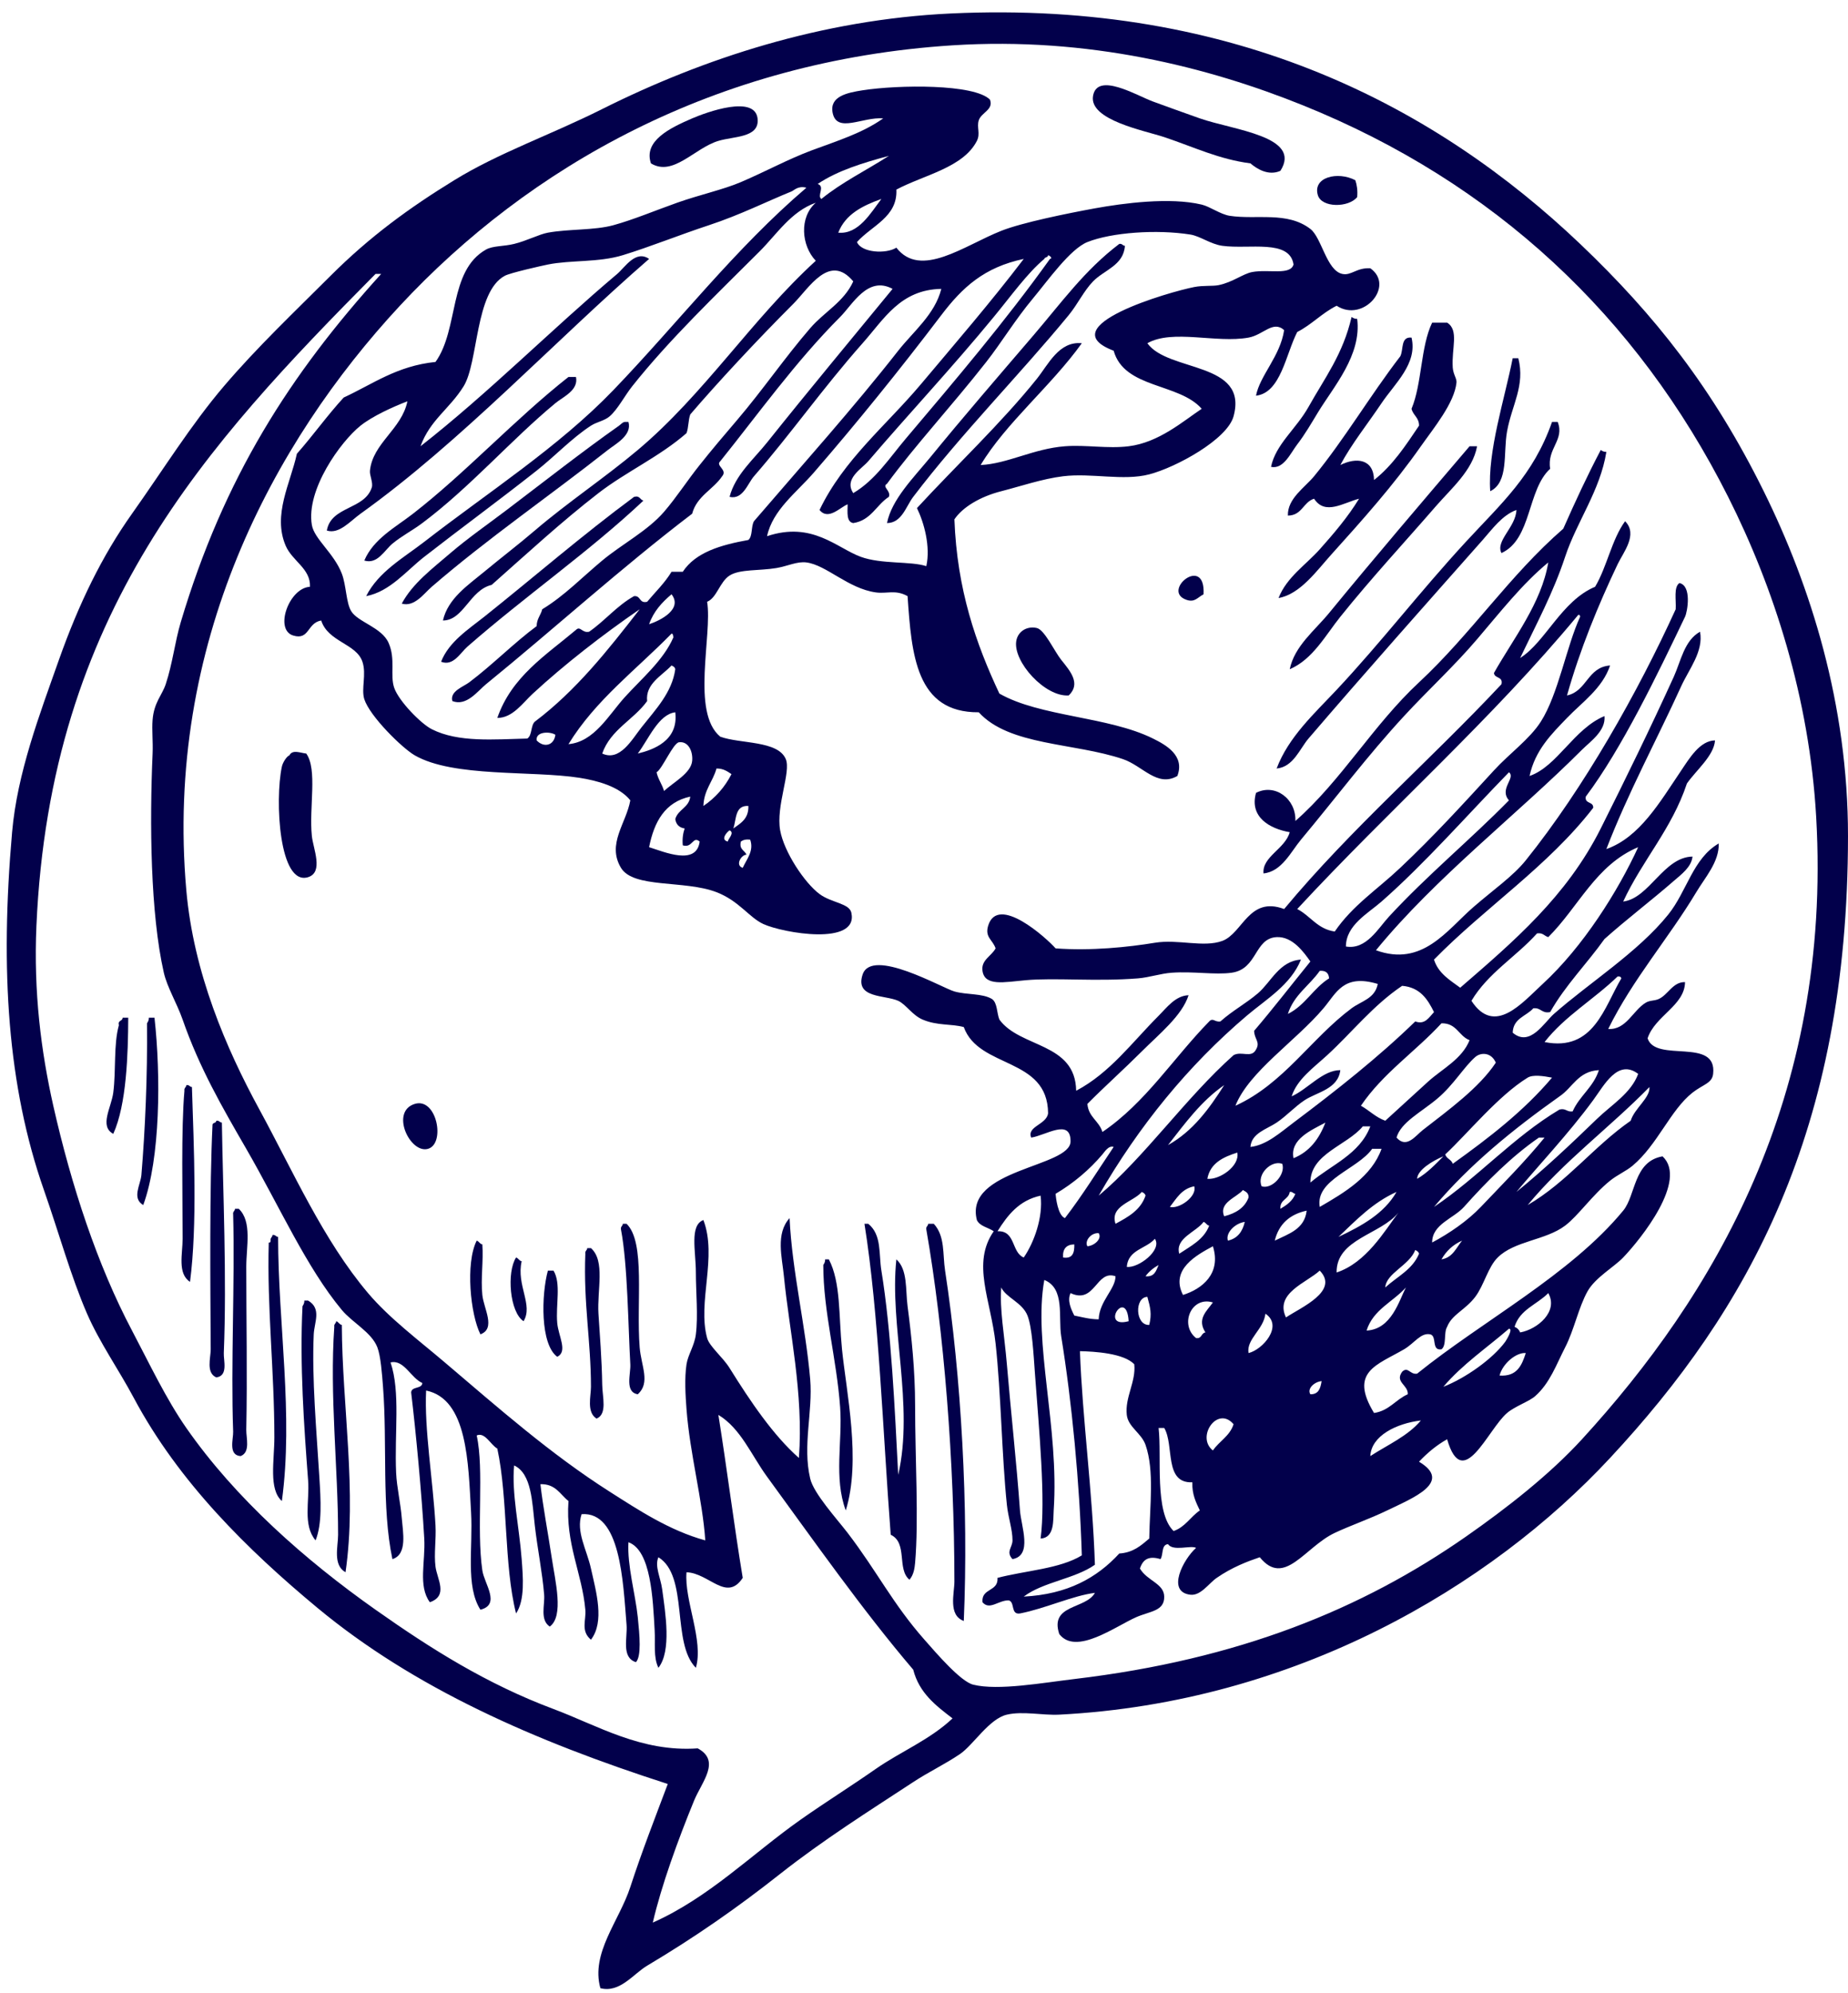 <?xml version="1.0" encoding="UTF-8" standalone="no"?><svg xmlns="http://www.w3.org/2000/svg" xmlns:xlink="http://www.w3.org/1999/xlink" fill="#000000" height="1978.4" preserveAspectRatio="xMidYMid meet" version="1" viewBox="305.7 233.0 1834.4 1978.4" width="1834.4" zoomAndPan="magnify"><g fill="#02004b" fill-rule="evenodd" id="change1_1"><path d="M 685.898 1609.492 C 684.93 1596.902 683.641 1579.141 680.316 1570.422 C 674.578 1555.41 655.555 1545.91 645.016 1533.262 C 609.938 1491.121 583.402 1430.941 550.16 1373.32 C 526.336 1332.109 503.668 1293 486.969 1244.992 C 481.199 1228.582 471.656 1213.012 468.332 1198.512 C 454.949 1139.691 454.145 1049.977 457.176 980.953 C 457.695 968.766 456.34 957.668 457.176 947.457 C 458.562 930.164 466.559 923.07 470.203 912.137 C 477.039 891.508 479.266 870.293 485.066 850.781 C 527.883 706.906 593.75 604.551 684.059 504.891 C 682.219 504.891 680.316 504.891 678.48 504.891 C 510.055 674.977 355.52 840.867 341.852 1152.02 C 338.98 1218.07 346.461 1276.621 358.586 1330.531 C 376.512 1409.812 402.176 1488.301 436.738 1553.699 C 453.922 1586.25 470.395 1621.312 490.645 1650.371 C 539.586 1720.609 608.645 1781.531 678.48 1830.789 C 733.613 1869.68 788.84 1904.512 855.125 1929.34 C 898.848 1945.691 942.309 1972.379 998.312 1968.398 C 1021.531 1980.973 1002.367 2001.512 994.602 2020.43 C 978.742 2059.141 962.168 2104.648 953.691 2141.34 C 1009.66 2116.422 1052.188 2073.152 1100.578 2039.051 C 1125.047 2021.852 1150.391 2005.988 1174.988 1988.82 C 1199.82 1971.531 1228.48 1960.051 1251.238 1938.641 C 1234.699 1926.02 1218.129 1913.461 1212.199 1890.289 C 1161.641 1831 1112.77 1761.242 1067.109 1698.73 C 1051.48 1677.312 1041 1650.84 1018.789 1637.402 C 1027.328 1690.789 1034.16 1745.98 1042.969 1799.172 C 1026.879 1823.508 1009.758 1794.461 987.156 1793.59 C 984.738 1821.391 1004.438 1861.34 996.441 1888.422 C 972.004 1863.902 989.574 1797.391 959.266 1778.691 C 955.332 1787.512 961.395 1798.789 962.973 1810.32 C 966.234 1834.242 972.453 1871.719 959.266 1888.422 C 954.109 1877.961 956.301 1864.18 955.527 1851.223 C 953.785 1820.219 951.98 1771.781 929.512 1763.809 C 928.219 1787.121 936.41 1815.172 938.793 1838.23 C 940.668 1856.57 942.5 1876.922 936.957 1882.852 C 922.16 1878.16 928.703 1858.68 927.637 1845.66 C 924.125 1802.23 921.578 1733.09 883.02 1735.941 C 877.215 1753.379 888.176 1771.129 892.301 1789.891 C 897.43 1812.949 906.102 1842.609 892.301 1860.551 C 881.855 1851.859 887.695 1841.043 886.727 1830.789 C 883.5 1794.391 866.863 1765.441 869.992 1722.902 C 861.641 1716.422 857.387 1705.781 842.137 1706.18 C 844.52 1727.441 849.551 1753.832 853.293 1778.691 C 856.871 1802.633 865.676 1837.102 851.422 1847.512 C 841.426 1840.879 846.648 1826.051 845.844 1815.902 C 844.133 1794.383 839.141 1769.781 836.559 1747.078 C 833.945 1724.852 833.625 1695.641 816.051 1687.582 C 813.441 1714.789 821.145 1748.883 823.531 1780.551 C 824.824 1798.148 826.98 1821.141 817.957 1834.5 C 805.734 1785.961 810.121 1720.852 799.352 1670.832 C 792.648 1667.09 787.035 1654.109 778.879 1657.82 C 786.488 1691.75 778.461 1750.582 784.488 1791.73 C 786.426 1805.18 802.992 1825.59 782.586 1830.789 C 767.625 1807.391 775.301 1769.07 773.301 1734.07 C 770.496 1684.762 769.852 1621.691 728.68 1613.23 C 726.773 1651.473 735.449 1701.672 737.996 1747.078 C 738.77 1761.121 736.352 1775.289 737.996 1787.992 C 739.574 1800.449 750.961 1816.871 732.391 1823.352 C 720.523 1807.191 728.133 1783.352 726.844 1760.141 C 724.23 1715.109 718.621 1655.102 713.82 1615.07 C 714.363 1608.781 724.391 1611.969 724.941 1605.77 C 713.527 1600.82 706.723 1582.152 693.375 1585.332 C 703.34 1614.68 697.148 1655.422 698.922 1695.031 C 699.566 1709.289 703.434 1725.641 704.5 1739.68 C 705.594 1753.66 710.367 1775.98 695.215 1780.551 C 684.383 1729.449 690.25 1665.961 685.898 1609.492 Z M 1109.93 1602.031 C 1112.668 1634.352 1102.16 1667.609 1109.93 1700.602 C 1113.309 1715.262 1136.297 1740.461 1147.098 1754.531 C 1176.348 1792.762 1191.758 1824.75 1223.359 1860.551 C 1235.699 1874.562 1259.27 1902.051 1271.719 1905.168 C 1296.48 1911.359 1341.098 1903.242 1372.105 1899.582 C 1535.586 1880.219 1657.957 1829.988 1760.777 1758.27 C 1801.816 1729.602 1843.961 1696.59 1876.039 1661.582 C 2005.59 1520.102 2124.395 1322.922 2108.531 1044.137 C 2101.762 925.141 2066.223 815.73 2021.125 726.176 C 1930.875 546.965 1789.152 414.219 1598.996 337.516 C 1505.109 299.633 1386.074 269.363 1251.238 277.984 C 1014.918 293.125 830.176 399.281 702.629 536.496 C 576.504 672.266 469.172 872.363 490.645 1116.691 C 497.836 1198.43 530.074 1273.512 563.188 1334.281 C 596.812 1396.012 626.668 1464.07 671.035 1516.512 C 691.957 1541.301 721.781 1563.633 747.25 1585.332 C 800.867 1630.883 852.164 1676.211 910.906 1713.629 C 939.277 1731.672 969.941 1752.09 1005.789 1761.973 C 1003.117 1721.91 990.539 1676.391 987.156 1631.801 C 986.125 1618.152 985.062 1601.012 987.156 1587.16 C 988.605 1577.691 995.086 1568.633 996.441 1557.441 C 998.762 1539.09 996.441 1515.152 996.441 1496.051 C 996.441 1474.832 989.992 1449.223 1003.918 1444 C 1017.918 1480.672 997.828 1525.5 1007.629 1561.152 C 1009.918 1569.5 1023.199 1580.07 1029.91 1590.91 C 1050.961 1624.691 1073.371 1657.762 1098.738 1680.152 C 1103.477 1615.68 1089.168 1554.391 1083.848 1499.793 C 1082.039 1480.961 1075.398 1457.672 1089.457 1442.09 C 1092 1495.23 1105.25 1548.02 1109.93 1602.031 Z M 901.652 2206.43 C 891.949 2171.469 920.418 2139.691 931.379 2106 C 942.824 2070.832 956.207 2036.621 968.555 2003.75 C 836.008 1961.062 716.75 1908.531 620.801 1828.941 C 551.578 1771.441 483.164 1704.23 438.574 1620.66 C 423.484 1592.312 404.594 1565.66 392.117 1536.973 C 376.059 1500 364.098 1456.402 349.297 1414.219 C 313.191 1311.039 305.711 1196.293 317.703 1059.02 C 322.832 1000.316 344.914 942.5 364.195 887.938 C 384.055 831.867 407.176 784.52 436.738 742.895 C 467.785 699.117 495.32 654.66 527.852 616.453 C 560.801 577.766 598.266 542.309 633.828 506.742 C 672.934 467.676 712.238 439.121 756.566 411.891 C 801.188 384.465 851.129 367.445 903.492 341.234 C 1003.918 290.961 1121.57 252.426 1249.367 246.379 C 1533.324 232.996 1733.203 340.934 1874.203 475.109 C 1948.496 545.809 2006.23 618.996 2056.434 720.578 C 2103.109 815.023 2140.121 932.059 2140.094 1062.762 C 2140.066 1356.141 2040.434 1533.449 1903.926 1680.152 C 1784.824 1808.223 1591.086 1922.91 1357.188 1934.93 C 1340.449 1935.77 1321.137 1931.211 1305.18 1934.93 C 1287.609 1938.98 1271.809 1965.051 1258.688 1973.992 C 1243.828 1984.102 1227.508 1991.77 1212.199 2001.859 C 1168.348 2030.621 1122.891 2059.242 1080.109 2092.992 C 1038.027 2126.219 996.312 2155.402 948.082 2184.109 C 934.312 2192.309 921.027 2211.422 901.652 2206.43"/><path d="M 1576.688 402.57 C 1564.957 407.801 1553.504 400.805 1546.926 395.16 C 1515.488 391.035 1491.711 379.277 1461.367 369.102 C 1442.309 362.711 1386.566 352.297 1390.691 328.215 C 1394.883 304.031 1434.27 327.98 1450.23 333.793 C 1462.82 338.324 1479.098 344.363 1496.707 350.504 C 1530.199 362.211 1598.488 368.301 1576.688 402.57"/><path d="M 951.852 395.164 C 944.305 372.98 970.23 360.234 992.766 350.512 C 1005.949 344.824 1057.219 325.645 1057.828 352.406 C 1058.25 369.746 1034.199 368.219 1018.789 372.852 C 995.184 379.898 973.965 408.617 951.852 395.164"/><path d="M 1651.059 411.887 C 1652.605 416.527 1653.477 421.871 1652.895 428.652 C 1644.168 439.316 1617.625 439.316 1613.863 426.766 C 1608.441 408.77 1633.695 402.758 1651.059 411.887"/><path d="M 1422.348 476.996 C 1420.988 496.52 1401.812 500.852 1390.688 512.32 C 1381.453 521.895 1375.555 534.793 1366.562 545.785 C 1318.207 604.637 1259.66 663.758 1212.199 726.176 C 1205.07 735.48 1200.918 752.105 1186.18 752.191 C 1190.758 728.785 1212.68 706.98 1228.973 687.125 C 1261.723 647 1296.477 606.797 1331.203 566.242 C 1359.441 533.285 1382.266 501.238 1416.738 475.102 C 1419.773 474.594 1419.957 476.887 1422.348 476.996"/><path d="M 1647.324 547.633 C 1648.844 548.613 1650.363 549.598 1652.898 549.504 C 1657.422 585.543 1629.621 616.547 1613.855 642.504 C 1607.273 653.348 1601.035 664.18 1593.391 674.102 C 1586.777 682.727 1579.777 699.098 1567.367 696.387 C 1571.984 673.973 1592.352 658.723 1604.562 636.93 C 1620.633 608.18 1638.746 584.773 1647.324 547.633"/><path d="M 1742.18 553.242 C 1754.207 560.777 1746.469 578.699 1747.75 597.844 C 1748.238 604.648 1751.887 608.762 1751.469 612.723 C 1749.43 633.055 1728.734 658.027 1716.125 675.945 C 1688.758 715.027 1657.645 749.621 1626.887 783.797 C 1612.926 799.281 1596.195 822.922 1574.824 826.594 C 1582.969 805.863 1601.938 793.676 1615.734 778.227 C 1629.75 762.484 1643.465 746.477 1654.77 728.02 C 1639.363 731.969 1621.023 744.902 1610.117 728.02 C 1599.223 731.375 1598.223 744.68 1584.098 744.773 C 1583.621 727.809 1600.832 716.996 1610.117 705.719 C 1639.785 669.645 1666.094 625.133 1695.656 586.691 C 1699.102 580.215 1695.723 566.918 1706.84 568.109 C 1713.004 593.93 1690.086 613.785 1677.082 633.184 C 1663.355 653.656 1647.23 673.746 1636.172 694.566 C 1652.066 686.668 1669.18 688.414 1669.637 709.434 C 1688.117 694.973 1701.074 675.141 1714.297 655.508 C 1714.355 647.387 1708.367 645.301 1706.84 638.754 C 1717.293 613.887 1715.777 577.047 1727.312 553.242 C 1732.254 553.242 1737.184 553.242 1742.18 553.242"/><path d="M 1807.266 588.562 C 1809.105 588.562 1810.98 588.562 1812.844 588.562 C 1819.754 615.871 1806.531 634.555 1801.684 661.086 C 1797.727 682.684 1803.504 711.641 1784.953 720.57 C 1782.223 680.902 1799.113 629.684 1807.266 588.562"/><path d="M 877.441 607.145 C 880.148 620.457 864.742 626.766 857.004 633.184 C 813.121 669.48 772.594 716.473 724.941 752.18 C 715.434 759.359 704.406 764.996 695.215 772.637 C 687.352 779.18 680.387 793.422 667.328 789.383 C 676.484 767.758 698.375 756.348 715.656 742.898 C 768.629 701.711 816.668 649.18 869.996 607.145 C 872.477 607.145 874.957 607.145 877.441 607.145"/><path d="M 929.512 651.789 C 933.348 665.07 916.676 673.664 909.066 679.664 C 852.746 724.148 789.488 767.676 734.258 815.422 C 726.262 822.348 717.203 835.707 704.5 832.16 C 715.203 812.074 734.871 797.414 752.828 781.961 C 769.98 767.246 790.164 753.215 808.668 739.176 C 846.23 710.66 884.176 680.898 920.191 655.512 C 921.965 654.285 923.352 652.289 925.77 651.789 C 927.027 651.789 928.254 651.789 929.512 651.789"/><path d="M 1851.918 651.789 C 1859.047 669.777 1841.129 677.988 1844.449 698.277 C 1821.492 719.332 1826.293 768.133 1796.113 781.957 C 1789.852 769.938 1810.336 756.32 1810.977 739.176 C 1796.855 744.273 1786.852 758.383 1777.477 768.957 C 1721.16 832.586 1661.215 899.969 1604.562 966.07 C 1595.953 976.074 1589.543 994.332 1572.938 995.816 C 1584.582 964.727 1610.438 941.176 1632.484 917.715 C 1677.043 870.152 1715 820.438 1760.781 770.805 C 1796.023 732.598 1827.613 705.008 1846.32 651.789 C 1848.156 651.789 1849.992 651.789 1851.918 651.789"/><path d="M 1771.91 675.945 C 1767.582 699.836 1746.277 717.875 1731.027 735.445 C 1699.531 771.781 1667.18 806.539 1636.172 845.199 C 1621.535 863.398 1608.84 887.477 1585.949 897.254 C 1590.68 874.277 1610.703 858.91 1625.012 841.461 C 1669.73 786.922 1717.742 730.738 1764.465 675.945 C 1766.973 675.945 1769.457 675.945 1771.91 675.945"/><path d="M 944.402 729.891 C 890.496 780.668 826.82 824.812 769.594 874.941 C 762.793 880.855 755.602 894.672 743.547 889.824 C 751.184 870.148 770.656 857.629 786.328 845.207 C 834.816 806.555 883.793 764.109 935.086 726.172 C 941.02 724.57 940.859 729.117 944.402 729.891"/><path d="M 1500.395 822.883 C 1494.391 826.035 1491.727 831.117 1483.664 828.445 C 1457.539 819.797 1502.555 782.629 1500.395 822.883"/><path d="M 1366.57 923.289 C 1342.91 924.969 1311.238 889.73 1314.469 869.371 C 1316.02 859.559 1325.27 854.148 1334.91 856.359 C 1342.578 858.102 1352.449 879.629 1359.09 887.941 C 1367.859 898.898 1378.98 911.441 1366.57 923.289"/><path d="M 609.68 980.949 C 621.027 996.59 612.355 1034.441 615.258 1062.762 C 616.516 1075.309 627.152 1098.738 611.547 1103.66 C 582.758 1112.66 578.371 1027.441 585.496 993.941 C 586.367 989.762 590.434 983.559 592.914 982.809 C 596.105 976.711 603.422 980.281 609.68 980.949"/><path d="M 432.996 1243.121 C 432.836 1279.051 431.355 1329.441 418.137 1358.449 C 404.047 1350.871 416.168 1332.449 418.137 1317.531 C 420.973 1295.738 418.328 1269.641 423.715 1250.57 C 422.355 1245.469 427.391 1246.84 427.422 1243.121 C 429.258 1243.121 431.16 1243.121 432.996 1243.121"/><path d="M 453.469 1243.121 C 455.309 1243.121 457.18 1243.121 459.051 1243.121 C 465.434 1300.488 464.883 1382.738 447.895 1429.121 C 436.32 1422.352 445.152 1409.16 446.055 1399.359 C 449.762 1354.898 452.184 1300.461 451.602 1248.711 C 452.602 1247.211 453.535 1245.719 453.469 1243.121"/><path d="M 490.645 1310.078 C 493.676 1309.551 493.836 1311.84 496.223 1311.969 C 498.125 1371.57 501.703 1448.789 494.32 1505.352 C 481.648 1497.102 486.973 1477.59 486.973 1462.59 C 486.973 1419.941 485.422 1353.512 488.777 1315.66 C 488.289 1312.648 490.578 1312.449 490.645 1310.078"/><path d="M 717.492 1328.691 C 739.285 1322.109 748.152 1368.328 730.52 1373.32 C 712.656 1378.371 692.699 1336.199 717.492 1328.691"/><path d="M 520.406 1600.191 C 509.988 1595.629 514.859 1580.859 514.859 1572.289 C 514.473 1505.48 513.602 1412.559 516.664 1349.16 C 517.145 1347.102 520.406 1347.891 520.406 1345.422 C 523.367 1344.91 523.594 1347.18 525.949 1347.281 C 527.016 1416.078 530.879 1500.762 527.852 1576.012 C 527.527 1583.461 532.43 1598.691 520.406 1600.191"/><path d="M 542.711 1432.828 C 556.129 1445.539 550.16 1470.43 550.16 1490.461 C 550.16 1542.371 551.258 1598.129 550.16 1652.281 C 550 1659.98 554.516 1674.539 544.551 1678.289 C 531.98 1677.469 537.395 1661.16 537.137 1654.109 C 534.719 1587.199 538.941 1506.641 537.137 1438.398 C 536.621 1435.41 538.91 1435.199 538.977 1432.828 C 540.234 1432.828 541.488 1432.828 542.711 1432.828"/><path d="M 923.965 1447.711 C 925.156 1447.711 926.414 1447.711 927.641 1447.711 C 946.598 1465.922 937.117 1526.051 940.668 1570.422 C 942.184 1588.988 951.594 1605.441 938.793 1616.922 C 925.609 1614.84 931.93 1596.641 931.379 1587.16 C 929.254 1550.129 928.801 1488.34 922.098 1453.281 C 921.578 1450.281 923.805 1450.09 923.965 1447.711"/><path d="M 1163.801 1447.711 C 1165.059 1447.711 1166.32 1447.711 1167.539 1447.711 C 1181.18 1458.648 1177.891 1477.84 1180.602 1494.18 C 1190.5 1554.988 1193.852 1630.871 1197.301 1696.879 C 1213.199 1628.16 1188.441 1547.941 1195.469 1483.031 C 1206.852 1493.25 1204.461 1513.16 1206.59 1529.52 C 1210.488 1559.23 1214.07 1593.109 1214.07 1628.059 C 1214.07 1681.238 1217.781 1741.469 1214.07 1784.289 C 1213.551 1789.93 1212.648 1796.121 1208.461 1801.031 C 1195.719 1790.398 1206.98 1764.441 1189.859 1756.371 C 1181.988 1653.898 1178.148 1537.512 1163.801 1447.711"/><path d="M 1227.059 1447.711 C 1228.969 1447.711 1230.77 1447.711 1232.609 1447.711 C 1244.02 1460.09 1241.309 1477.98 1243.828 1494.18 C 1259.852 1598.641 1267.238 1729.859 1262.398 1841.93 C 1246.602 1836.289 1253.078 1814.461 1253.078 1802.871 C 1253.078 1685.051 1242.73 1553.629 1225.191 1453.281 C 1224.68 1450.281 1226.961 1450.09 1227.059 1447.711"/><path d="M 576.18 1458.828 C 579.18 1458.34 579.438 1460.621 581.758 1460.73 C 581.758 1546.879 597.137 1637.48 585.496 1722.898 C 572.215 1711.191 578.051 1682.852 578.051 1659.672 C 578.051 1593.691 570.664 1531.34 572.473 1466.281 C 574.02 1466.629 574.246 1465.57 574.344 1464.441 C 573.824 1461.422 576.117 1461.23 576.18 1458.828"/><path d="M 778.883 1464.441 C 781.297 1465.07 781.812 1467.711 784.488 1468.18 C 785.715 1484.77 782.781 1501.789 784.488 1518.34 C 785.875 1532.031 798.223 1551.621 782.59 1557.441 C 772.691 1537.969 767.531 1486.859 778.883 1464.441"/><path d="M 892.305 1471.871 C 906.715 1484.59 898.301 1513.398 899.75 1536.969 C 900.977 1556.41 903.105 1582.121 903.492 1607.621 C 903.652 1619.68 908.777 1636.57 897.883 1641.09 C 887.758 1634.852 892.305 1618.809 892.305 1609.488 C 892.305 1564.078 884.793 1527.262 886.727 1477.449 C 886.242 1474.449 888.5 1474.219 888.629 1471.871 C 889.855 1471.871 891.109 1471.871 892.305 1471.871"/><path d="M 817.957 1481.172 C 820.375 1481.828 820.859 1484.449 823.531 1484.891 C 818.086 1508.75 835.238 1528.34 825.402 1544.41 C 811.641 1535.48 808.508 1495.922 817.957 1481.172"/><path d="M 1128.469 1483.031 C 1140.398 1506 1138.141 1538.461 1141.5 1572.289 C 1145.75 1614.629 1160.711 1682.762 1145.23 1732.23 C 1133.211 1699.699 1142.07 1664.172 1139.66 1629.93 C 1136.238 1581.809 1122.891 1534.789 1122.93 1488.602 C 1123.891 1487.102 1124.859 1485.602 1124.762 1483.031 C 1126.02 1483.031 1127.281 1483.031 1128.469 1483.031"/><path d="M 855.129 1494.18 C 862.867 1506.93 857.227 1528.02 858.836 1546.25 C 860.031 1559.391 869.543 1574.512 858.836 1579.73 C 841.812 1567.211 843.07 1518.039 849.555 1494.18 C 851.422 1494.18 853.293 1494.18 855.129 1494.18"/><path d="M 611.547 1523.941 C 625.188 1531.949 617.645 1545.57 617.129 1557.441 C 615.16 1601.512 619.93 1653.898 622.672 1698.73 C 624.152 1722.219 625.574 1745.34 618.965 1761.969 C 606.102 1746.801 613.098 1723.281 611.547 1702.461 C 607.488 1648.891 603.102 1587.328 605.973 1529.52 C 606.941 1528.02 607.875 1526.52 607.809 1523.941 C 609.031 1523.941 610.289 1523.941 611.547 1523.941"/><path d="M 639.438 1544.41 C 641.855 1545.07 642.371 1547.691 645.016 1548.102 C 645.336 1628.371 660.199 1713.891 648.691 1793.59 C 635.855 1786.48 641.309 1767.922 641.309 1756.371 C 641.309 1689.98 632.797 1617.5 637.535 1549.988 C 637.02 1546.961 639.309 1546.781 639.438 1544.41"/><path d="M 1470.672 1752.672 C 1482.188 1748.723 1487.496 1738.504 1496.695 1732.23 C 1492.918 1724.242 1488.879 1716.473 1489.25 1704.312 C 1460.906 1705.441 1471.535 1667.492 1461.352 1650.371 C 1459.512 1650.371 1457.648 1650.371 1455.77 1650.371 C 1459.043 1678.863 1451.398 1734.074 1470.672 1752.672 Z M 1665.926 1678.293 C 1683.207 1667.07 1703.121 1658.453 1716.121 1642.941 C 1691.715 1645.863 1666.887 1658.164 1665.926 1678.293 Z M 1509.684 1672.703 C 1515.965 1663.461 1526.445 1658.453 1530.188 1646.684 C 1514.262 1627.773 1492.598 1659.371 1509.684 1672.703 Z M 1606.434 1616.922 C 1614.691 1617.125 1616.469 1610.863 1617.594 1603.883 C 1610.434 1604.461 1602.828 1611.512 1606.434 1616.922 Z M 1794.203 1598.344 C 1811.586 1599.562 1816.328 1588.191 1820.254 1576.012 C 1810.711 1575.223 1797.277 1586.461 1794.203 1598.344 Z M 1377.688 1574.152 C 1380.043 1639.992 1390.23 1714.113 1392.551 1786.141 C 1372.562 1800.23 1341.316 1803.109 1321.91 1817.75 C 1365.539 1815.512 1394.773 1798.91 1416.734 1774.992 C 1430.723 1774.082 1438.426 1766.941 1446.488 1760.141 C 1447.031 1727.434 1451.746 1692.82 1442.781 1667.113 C 1438.66 1655.422 1425.535 1649.441 1424.191 1637.402 C 1422.215 1619.973 1433.461 1604.434 1431.621 1587.164 C 1421.312 1576.234 1392.449 1574.461 1377.688 1574.152 Z M 1738.441 1609.492 C 1760.391 1600.922 1787.145 1582.004 1799.809 1564.895 C 1800.785 1563.504 1808.082 1551.863 1803.551 1551.863 C 1781.602 1570.852 1757.191 1587.344 1738.441 1609.492 Z M 1545.051 1576.012 C 1559 1572.781 1579.902 1549.102 1561.816 1536.973 C 1559.977 1552.711 1542.73 1562.242 1545.051 1576.012 Z M 1426.043 1544.414 C 1423.98 1509.934 1396.746 1552.293 1426.043 1544.414 Z M 1492.98 1561.152 C 1498.816 1562.023 1497.879 1556.133 1502.262 1555.551 C 1493.621 1542.164 1503.496 1534.391 1509.684 1525.793 C 1488.09 1519.152 1476.312 1548.102 1492.98 1561.152 Z M 1446.488 1548.102 C 1449.164 1537.164 1447.559 1530.793 1444.609 1520.234 C 1431.66 1520.641 1432.598 1548.832 1446.488 1548.102 Z M 1809.105 1549.992 C 1811.785 1551.043 1813.648 1552.883 1814.684 1555.551 C 1831.832 1552.473 1852.918 1534.793 1842.574 1516.512 C 1831.547 1527.812 1814.266 1532.773 1809.105 1549.992 Z M 1662.219 1553.703 C 1687.012 1552.441 1694.453 1523.953 1701.258 1510.914 C 1688.395 1525.324 1668.691 1532.883 1662.219 1553.703 Z M 1368.367 1516.512 C 1364.824 1523.953 1368.984 1532.664 1372.105 1538.805 C 1379.883 1540.332 1387.031 1542.453 1396.289 1542.543 C 1396.934 1524.395 1413.055 1512.461 1412.992 1499.793 C 1393.648 1492.992 1392.773 1527.992 1368.367 1516.512 Z M 1615.727 1494.184 C 1602.891 1506.164 1570.68 1516.523 1582.223 1540.664 C 1596.742 1530.844 1635.52 1514.602 1615.727 1494.184 Z M 1442.781 1499.793 C 1451.746 1500.703 1453.352 1494.242 1455.77 1488.605 C 1450.609 1491.523 1446.164 1495.125 1442.781 1499.793 Z M 1680.789 1510.914 C 1692.391 1500.234 1707.773 1493.254 1714.281 1477.453 C 1713.836 1475.375 1712.184 1474.555 1710.539 1473.734 C 1704.75 1488.992 1681.566 1496.785 1680.789 1510.914 Z M 1479.992 1518.344 C 1498.941 1512.402 1518.164 1497.254 1509.684 1470.023 C 1493.781 1478.613 1466.969 1492.914 1479.992 1518.344 Z M 1360.957 1481.172 C 1370.5 1482.672 1372.305 1476.422 1372.105 1468.184 C 1364.242 1468.293 1360.379 1472.562 1360.957 1481.172 Z M 1736.562 1483.035 C 1747.785 1481.254 1751.133 1471.562 1757.031 1464.441 C 1747.973 1468.402 1741.305 1474.742 1736.562 1483.035 Z M 1424.191 1490.461 C 1435.523 1492.055 1459.672 1473.773 1452.066 1462.594 C 1443.5 1472.602 1425.535 1473.223 1424.191 1490.461 Z M 1385.105 1470.023 C 1392.23 1469.453 1399.871 1462.395 1396.289 1456.992 C 1388.129 1456.523 1382.129 1465.234 1385.105 1470.023 Z M 1524.57 1464.441 C 1534.188 1462.262 1539.113 1455.414 1541.312 1445.852 C 1531.633 1447.113 1521.965 1456.844 1524.57 1464.441 Z M 1476.25 1477.453 C 1487.719 1469.734 1500.684 1463.492 1506.004 1449.543 C 1503.324 1449.145 1502.844 1446.492 1500.398 1445.852 C 1492.98 1455.992 1472.027 1461.812 1476.25 1477.453 Z M 1632.48 1496.055 C 1661.801 1486.332 1679.789 1455.383 1693.848 1436.574 C 1676.492 1458.441 1632 1462.621 1632.48 1496.055 Z M 1571.074 1464.441 C 1584.805 1457.684 1600.691 1453.125 1602.742 1434.672 C 1585.891 1438.344 1575.102 1448.004 1571.074 1464.441 Z M 1295.863 1455.125 C 1314.047 1454.273 1309.527 1476.191 1321.91 1481.172 C 1332.094 1466.441 1341.293 1441.191 1338.648 1419.793 C 1317.23 1424.441 1305.887 1439.164 1295.863 1455.125 Z M 1634.32 1460.734 C 1657.441 1449.754 1679.492 1437.734 1691.949 1416.094 C 1668.406 1426.645 1651.801 1444.145 1634.32 1460.734 Z M 1576.68 1432.832 C 1582.902 1429.141 1588.805 1425.102 1591.543 1417.934 C 1589.16 1417.824 1588.965 1415.562 1585.938 1416.094 C 1584.891 1423.691 1576 1423.512 1576.68 1432.832 Z M 1412.992 1447.711 C 1425.512 1440.984 1437.918 1434.152 1442.781 1419.793 C 1442.363 1417.742 1440.723 1416.922 1439.078 1416.094 C 1430.785 1425.965 1407.129 1429.762 1412.992 1447.711 Z M 1520.879 1440.273 C 1532.211 1437.324 1541.148 1432.074 1545.051 1421.672 C 1545.348 1417.004 1542.148 1415.852 1539.473 1414.223 C 1533.051 1421.785 1515.199 1426.703 1520.879 1440.273 Z M 1466.969 1430.973 C 1476.215 1433.395 1494.238 1420.461 1491.141 1410.504 C 1478.633 1412.922 1473.512 1422.621 1466.969 1430.973 Z M 1558.051 1410.504 C 1568.211 1413.895 1582.16 1398.781 1578.52 1388.172 C 1567.617 1384.191 1552.914 1398.625 1558.051 1410.504 Z M 1712.418 1403.074 C 1722.602 1397.152 1730.402 1388.824 1738.441 1380.766 C 1727.859 1385.062 1712.516 1394.445 1712.418 1403.074 Z M 1504.141 1403.074 C 1516.09 1404.324 1536.57 1390.504 1533.891 1377.031 C 1519.805 1381.531 1507.078 1387.414 1504.141 1403.074 Z M 1667.75 1373.324 C 1653.367 1393.594 1611.109 1403.922 1615.727 1430.973 C 1640.543 1416.613 1667.309 1400.684 1677.07 1373.324 C 1674.012 1373.324 1670.887 1373.324 1667.75 1373.324 Z M 1399.992 1378.875 C 1387.191 1393.992 1371.203 1407.555 1353.539 1417.934 C 1353.762 1421.461 1355.66 1439.293 1362.797 1442.094 C 1380.043 1419.695 1395.191 1395.172 1411.152 1371.441 C 1406.156 1369.672 1402.129 1376.395 1399.992 1378.875 Z M 1833.289 1362.152 C 1805.883 1381.082 1781.242 1405.941 1758.91 1430.973 C 1748.43 1442.633 1727.281 1448.043 1727.305 1466.285 C 1744.441 1457.203 1762.539 1444.711 1775.637 1430.973 C 1797.203 1408.273 1819.031 1386.504 1838.895 1362.152 C 1837.031 1362.152 1835.152 1362.152 1833.289 1362.152 Z M 1658.504 1351.004 C 1642.738 1370.055 1606.406 1378.164 1606.434 1406.793 C 1627.211 1389.113 1655.344 1378.855 1665.926 1351.004 C 1663.43 1351.004 1660.949 1351.004 1658.504 1351.004 Z M 1589.703 1382.633 C 1605.566 1376.184 1615.148 1363.465 1621.309 1347.285 C 1607.566 1354.773 1585.863 1363.723 1589.703 1382.633 Z M 1822.129 1429.121 C 1861.301 1406.285 1887.805 1370.812 1924.398 1345.422 C 1928.176 1333.043 1943.828 1322.762 1943.004 1311.973 C 1903.77 1352.062 1857.98 1385.613 1822.129 1429.121 Z M 1465.09 1369.605 C 1489.758 1355.844 1505.941 1333.602 1520.879 1310.082 C 1498.102 1325.754 1481.992 1348.035 1465.09 1369.605 Z M 1822.129 1302.645 C 1793.02 1320.562 1762.836 1357.781 1740.305 1378.875 C 1741.551 1383.215 1746.488 1383.895 1747.75 1388.172 C 1783.477 1362.574 1818.191 1335.914 1846.312 1302.645 C 1837.797 1301.012 1827.328 1299.465 1822.129 1302.645 Z M 1853.758 1321.242 C 1808.082 1353.672 1764.836 1388.562 1729.145 1430.973 C 1773.254 1401.332 1807.586 1361.863 1853.758 1334.285 C 1860.203 1332.754 1860.918 1337.023 1866.781 1336.145 C 1873.609 1320.664 1887.41 1312.152 1892.805 1295.203 C 1872.141 1296.285 1866.781 1312.574 1853.758 1321.242 Z M 1887.188 1324.965 C 1862.98 1358.062 1831.93 1390.832 1810.969 1416.094 C 1837.055 1394.902 1864.621 1369.094 1890.93 1343.574 C 1905.375 1329.562 1924.754 1318.191 1931.816 1298.934 C 1911.633 1283.605 1897.965 1310.312 1887.188 1324.965 Z M 1770.094 1282.203 C 1758.934 1291.984 1748.75 1309.594 1732.887 1323.105 C 1716.801 1336.805 1696.27 1346.762 1691.949 1362.152 C 1701.875 1373.422 1710.641 1360.465 1717.961 1354.711 C 1743.812 1334.574 1774.02 1312.711 1790.5 1287.773 C 1785.922 1277.203 1775.414 1277.473 1770.094 1282.203 Z M 1736.562 1248.715 C 1710.738 1276.785 1678.367 1298.336 1656.602 1330.535 C 1664.984 1335.223 1671.207 1342.004 1680.789 1345.422 C 1695.098 1332.512 1709.258 1319.262 1723.539 1306.383 C 1737.465 1293.855 1757.031 1284.184 1764.453 1265.453 C 1753.648 1261.383 1751.773 1248.395 1736.562 1248.715 Z M 1697.527 1211.512 C 1668.664 1230.895 1647.543 1257.953 1623.172 1280.324 C 1609.492 1292.875 1593.098 1304.434 1587.84 1321.242 C 1604.109 1313.875 1618.629 1295.184 1636.16 1295.203 C 1633.902 1314.074 1613.148 1316.922 1600.828 1324.965 C 1591.023 1331.414 1582.645 1340.754 1572.938 1347.285 C 1563.16 1353.875 1548.016 1357.613 1546.914 1371.441 C 1562.879 1369.703 1576.719 1357.035 1589.703 1347.285 C 1631.875 1315.633 1674.43 1282.043 1710.539 1246.863 C 1720.082 1250.363 1723.922 1243.184 1729.145 1237.574 C 1722.762 1224.715 1715.281 1213.02 1697.527 1211.512 Z M 1619.418 1233.832 C 1591.891 1266.406 1545.508 1296.645 1532.027 1330.535 C 1579.879 1308.785 1607.332 1263.613 1647.32 1233.832 C 1657.184 1226.504 1670.469 1224.336 1673.332 1209.648 C 1639.062 1199.34 1632.297 1218.672 1619.418 1233.832 Z M 1838.895 1267.324 C 1887.746 1277.105 1898.152 1232.453 1915.113 1204.117 C 1914.695 1202.625 1913.559 1201.934 1911.398 1202.23 C 1888.09 1224.824 1858.98 1241.562 1838.895 1267.324 Z M 1615.727 1196.66 C 1605.531 1211.266 1590.023 1220.555 1584.098 1239.414 C 1601.148 1231.035 1609.406 1213.859 1625 1204.117 C 1624.652 1198.871 1621.789 1196.168 1615.727 1196.66 Z M 1842.574 1163.168 C 1838.672 1162.109 1837.312 1158.578 1831.414 1159.477 C 1810.609 1182.676 1782.734 1198.809 1766.316 1226.395 C 1789.277 1261.555 1816.586 1228.426 1837.031 1209.648 C 1877.188 1172.699 1911.758 1117.59 1931.816 1073.898 C 1889.832 1091.418 1872.449 1133.566 1842.574 1163.168 Z M 1677.07 1127.863 C 1663.344 1139.875 1641.777 1151.328 1641.703 1172.488 C 1661.863 1176.047 1673.727 1154.418 1684.527 1142.75 C 1722.379 1101.738 1765.648 1066.047 1803.551 1027.422 C 1793.465 1015.926 1810.66 1005.125 1803.551 999.543 C 1762.539 1041.582 1720.219 1089.973 1677.07 1127.863 Z M 1593.383 1135.293 C 1606.508 1142.008 1613.27 1155.109 1630.617 1157.625 C 1648.418 1131.59 1672.91 1115.887 1695.641 1094.383 C 1729.082 1062.812 1757.871 1031.211 1788.66 997.691 C 1804.043 980.891 1824.094 966.656 1835.152 949.348 C 1852.535 922.164 1860.684 874.387 1874.188 845.203 C 1874.102 844.043 1873.906 842.98 1872.324 843.34 C 1786.145 947.422 1684.848 1036.457 1593.383 1135.293 Z M 1894.672 679.664 C 1896.129 680.652 1897.672 681.617 1900.238 681.555 C 1894.066 720.086 1870.918 750.566 1859.301 785.688 C 1847.535 821.426 1830.449 852.98 1814.684 886.105 C 1839.82 870.289 1855.82 829.277 1889.066 815.426 C 1900.867 795.625 1905.508 768.637 1918.828 750.355 C 1931.914 763.539 1917.039 781.207 1911.398 793.105 C 1892.25 833.391 1873.98 877.723 1861.176 923.301 C 1881.141 919.039 1881.387 895.152 1903.93 893.547 C 1896.387 916.203 1876.262 929.918 1861.176 945.621 C 1845.855 961.547 1829.574 977.457 1823.992 1003.234 C 1851.598 993.707 1867.781 956.547 1898.375 943.758 C 1899.793 958.434 1884.645 968.645 1876.027 977.211 C 1811.227 1042.051 1731.047 1103.527 1671.527 1176.207 C 1717.664 1193.008 1741.812 1156.367 1768.191 1133.43 C 1787.477 1116.629 1807.523 1102.789 1820.254 1086.938 C 1877.906 1015.188 1931.621 919.918 1969.051 837.758 C 1969.633 828.414 1966.867 815.773 1972.766 811.723 C 1985.199 814.402 1980.754 840.129 1978.336 845.203 C 1950.965 902.426 1915.535 976.188 1879.805 1023.703 C 1878.484 1031.211 1887.609 1028.273 1887.188 1034.84 C 1842.34 1092.898 1780.082 1133.527 1729.145 1185.477 C 1733.465 1199.168 1744.848 1205.785 1755.168 1213.391 C 1808.129 1167.527 1860.719 1122.91 1894.672 1055.332 C 1918.977 1006.84 1944.062 955.52 1967.188 904.695 C 1974.176 889.312 1977.594 868.66 1993.234 860.055 C 1996.879 879.512 1982.309 897.09 1974.594 914.004 C 1951.125 965.645 1921.754 1019.84 1900.238 1075.777 C 1933.262 1064.121 1953.25 1029.359 1974.594 997.691 C 1982.617 985.828 1993.074 968.113 2008.098 967.914 C 2007.039 983.164 1989.395 997.445 1980.199 1010.68 C 1965.211 1055.863 1935.977 1086.75 1916.941 1127.863 C 1942.93 1124.602 1957.051 1083.727 1985.754 1083.223 C 1984.73 1093.727 1974.246 1101.234 1967.188 1107.395 C 1945.457 1126.367 1921.102 1144.824 1898.375 1165.059 C 1880.844 1189.688 1859.719 1210.699 1844.449 1237.574 C 1835.895 1239.254 1835.473 1232.926 1827.711 1233.832 C 1820.746 1241.734 1807.746 1243.645 1807.266 1258.023 C 1824.352 1272.625 1838.289 1248.152 1848.152 1239.414 C 1883.164 1208.562 1931.621 1178.156 1961.605 1140.848 C 1980.234 1117.738 1986.137 1085.035 2011.801 1070.211 C 2012.285 1088.543 1998.297 1103.824 1989.496 1118.566 C 1962.125 1164.242 1926.336 1205.031 1902.09 1254.316 C 1919.879 1255.555 1926.582 1235.902 1939.297 1228.273 C 1943.547 1225.703 1947.668 1226.633 1952.285 1224.555 C 1961.605 1220.336 1966.211 1207.512 1978.336 1207.82 C 1978.012 1231.184 1948.582 1241.176 1941.164 1263.613 C 1949.125 1288.293 2010.383 1262.133 2006.223 1298.934 C 2005.199 1308.332 1996.137 1309.375 1985.754 1317.535 C 1963.828 1334.773 1950.965 1369.383 1926.262 1390.062 C 1919.758 1395.512 1911.176 1399.094 1903.93 1404.941 C 1886.25 1419.223 1872.238 1439.812 1859.301 1449.543 C 1839.957 1464.203 1809.129 1464.551 1792.379 1481.172 C 1782.734 1490.711 1778.859 1508.594 1770.094 1520.234 C 1760.117 1533.402 1746.973 1537.633 1742.168 1549.992 C 1738.59 1555.711 1741.91 1568.344 1736.562 1572.293 C 1726.242 1573.984 1732.379 1559.184 1725.441 1557.441 C 1715.996 1555.504 1709.91 1566.133 1699.43 1572.293 C 1672.367 1588.082 1644.703 1594.531 1669.629 1635.504 C 1684.789 1633.242 1691.012 1622.184 1703.121 1616.922 C 1703.676 1607.641 1690.035 1604.934 1697.527 1594.582 C 1703.441 1588.902 1705.332 1597.762 1712.418 1596.453 C 1777.156 1544.145 1864.5 1498.324 1916.941 1434.672 C 1929.559 1419.414 1927.102 1385.773 1956.027 1380.766 C 1981.309 1404.473 1934.719 1462.551 1916.941 1481.172 C 1908.141 1490.422 1889.289 1501.051 1881.609 1514.652 C 1872.523 1530.852 1868.336 1552.941 1859.301 1570.422 C 1850.559 1587.473 1844.117 1605.992 1829.574 1618.781 C 1823.414 1624.191 1809.551 1628.805 1801.684 1635.504 C 1782.477 1651.863 1757.75 1715.102 1742.168 1661.582 C 1731.465 1667.57 1722.418 1675.262 1714.281 1683.871 C 1748.266 1704.203 1707.773 1720.062 1682.652 1732.23 C 1665.145 1740.703 1645.617 1747.422 1630.617 1754.531 C 1600.852 1768.57 1580.703 1808.902 1556.199 1778.691 C 1543.988 1782.832 1528.73 1788.621 1513.461 1799.172 C 1505.523 1804.652 1497.621 1817.062 1487.375 1815.902 C 1463.152 1813.172 1480.375 1780.551 1492.98 1769.414 C 1487.695 1766.473 1470.289 1773.184 1465.09 1765.711 C 1458.191 1766.301 1460.707 1776.211 1457.648 1780.551 C 1446.105 1777.082 1440.266 1780.641 1437.238 1789.891 C 1444.449 1802.23 1461.129 1804.652 1461.352 1817.75 C 1461.645 1832.281 1447.191 1832.184 1433.438 1838.234 C 1412.895 1847.293 1373.762 1876.48 1357.18 1854.961 C 1347.34 1825.23 1383.453 1830.492 1392.551 1814.062 C 1370.969 1816.66 1343.551 1829.523 1318.168 1834.5 C 1308.652 1835.934 1313.391 1823.121 1307.023 1821.512 C 1296.984 1821.203 1288.023 1831.711 1280.961 1823.352 C 1279.676 1809.031 1296.824 1813.191 1295.863 1799.172 C 1323.871 1791.852 1357.637 1790.242 1379.551 1776.852 C 1377.363 1704.422 1369.66 1624.473 1359.082 1559.281 C 1356.059 1540.512 1363.082 1511.742 1342.316 1503.484 C 1331.094 1565.582 1357.242 1649.863 1351.637 1732.23 C 1350.996 1741.91 1352.664 1759.41 1338.648 1760.141 C 1343.762 1721.59 1337.156 1652.602 1333.031 1596.453 C 1331.613 1576.992 1330.23 1550.473 1325.613 1538.805 C 1320.43 1525.734 1304.332 1521.121 1299.59 1510.914 C 1297.824 1532.273 1302.664 1557.621 1305.168 1587.164 C 1308.859 1631.633 1314.711 1684.211 1318.168 1732.23 C 1319.293 1747.98 1330.91 1777.023 1310.75 1780.551 C 1303.91 1773.184 1310.727 1769.043 1310.75 1761.973 C 1310.785 1751.133 1306.539 1739.684 1305.168 1726.621 C 1300.145 1678.473 1299.379 1615.992 1293.984 1566.711 C 1289.184 1522.863 1269.938 1487.023 1292.121 1455.125 C 1286.676 1451.305 1278.332 1450.305 1275.379 1444.004 C 1262.43 1393.203 1368.34 1391.691 1368.367 1365.895 C 1368.441 1342.621 1343.648 1360.125 1329.293 1362.152 C 1324.773 1350.926 1344.676 1349.344 1346.07 1337.973 C 1345.602 1282.043 1277.332 1293.953 1262.395 1252.453 C 1249.949 1249.043 1236.109 1251.266 1221.477 1244.992 C 1211.168 1240.574 1205.008 1229.953 1197.297 1226.395 C 1184.277 1220.445 1154.164 1224.113 1161.938 1200.379 C 1170.926 1173.047 1240.766 1213.625 1253.074 1217.105 C 1265.453 1220.633 1280.602 1218.793 1290.32 1224.555 C 1295.824 1228.293 1295.059 1238.383 1297.727 1244.992 C 1318.328 1273.383 1373.145 1267.535 1373.945 1315.664 C 1407.391 1298.035 1429.5 1267.543 1455.77 1241.262 C 1463.734 1233.324 1472.473 1221.215 1485.535 1220.844 C 1478.992 1241.262 1456.25 1259.426 1439.078 1276.625 C 1421.242 1294.434 1401.992 1311.652 1385.105 1328.695 C 1386.129 1341.922 1396.746 1345.574 1399.992 1356.582 C 1442.844 1327.543 1470.449 1283.203 1506.004 1246.863 C 1509.879 1242.812 1511.324 1247.766 1517.125 1246.863 C 1528.965 1236.254 1542.25 1229.223 1554.336 1218.965 C 1567.297 1207.996 1575.543 1186.883 1597.086 1185.477 C 1586.863 1210.746 1562.559 1224.793 1543.188 1241.262 C 1485.535 1290.293 1436.238 1350.355 1396.289 1419.793 C 1441.844 1381.664 1482.633 1322.715 1530.188 1280.324 C 1538.188 1275.965 1547.953 1283.664 1552.473 1274.754 C 1557.016 1267.152 1550.617 1264.293 1550.617 1256.164 C 1569.742 1233.754 1587.84 1210.277 1606.434 1187.367 C 1600.246 1178.637 1588.891 1162.344 1572.938 1163.168 C 1550.594 1164.344 1554.234 1194.859 1528.285 1198.516 C 1511.742 1200.824 1490.238 1196.957 1468.77 1198.516 C 1457.547 1199.328 1446.684 1203.168 1435.363 1204.117 C 1393.488 1207.465 1352.957 1203.305 1323.75 1205.957 C 1302.566 1207.859 1283.156 1212.203 1280.961 1196.66 C 1279.441 1185.883 1289.664 1182.254 1293.984 1174.355 C 1290.996 1165.59 1283.195 1163.441 1286.539 1152.02 C 1296.023 1120.121 1344.676 1164.27 1353.539 1174.355 C 1389.07 1176.957 1425.695 1173.094 1452.066 1168.762 C 1475.09 1164.973 1500.461 1173.797 1519.039 1166.922 C 1539.285 1159.379 1545.434 1122.172 1580.383 1135.293 C 1646.84 1055.434 1725.379 987.719 1796.117 912.141 C 1797.922 904.141 1789.117 906.707 1788.66 900.98 C 1807.918 866.871 1835.832 831.66 1842.574 791.266 C 1816.66 812.625 1794.82 840.672 1771.895 867.5 C 1749.266 894.102 1723.242 917.93 1699.43 943.758 C 1663.059 983.113 1631.84 1024.852 1597.086 1066.457 C 1587.023 1078.543 1578.039 1098.121 1559.914 1099.949 C 1558.359 1083.309 1581.359 1075.691 1585.938 1059.023 C 1566.102 1055.629 1545.691 1044 1552.473 1019.988 C 1571.383 1010.234 1592.383 1025.988 1591.543 1047.891 C 1637.16 1007.891 1668.762 952.582 1714.281 910.289 C 1766.094 862.078 1804.141 804.07 1857.461 757.785 C 1869.238 731.133 1881.387 704.863 1894.672 679.664"/><path d="M 1041.09 1068.332 C 1039.23 1076.43 1044.961 1076.902 1046.672 1081.332 C 1041.129 1081.543 1035.32 1092.172 1042.969 1094.387 C 1046.898 1085.695 1054.309 1077.688 1050.379 1066.457 C 1046.09 1065.867 1043.262 1066.758 1041.09 1068.332 Z M 1028.102 1068.332 C 1028.492 1065.445 1035.23 1059.641 1029.91 1057.164 C 1026.809 1059.273 1020.719 1066.523 1028.102 1068.332 Z M 1033.68 1055.328 C 1040.84 1050.113 1048.961 1045.84 1048.578 1032.996 C 1035.262 1032.145 1036.711 1045.945 1033.68 1055.328 Z M 950.016 1073.902 C 965.363 1078.672 997.055 1092.551 1000.219 1068.332 C 993.281 1062.34 993.219 1075.145 983.449 1072.055 C 982.836 1065.277 983.738 1059.93 985.32 1055.328 C 979.934 1054.504 976.809 1051.422 976 1046.023 C 978.711 1036.34 989.574 1034.793 990.898 1023.703 C 965.848 1029.023 955.043 1048.605 950.016 1073.902 Z M 1003.922 1032.996 C 1015.762 1024.988 1025.07 1014.477 1031.809 1001.383 C 1027.719 998.684 1023.809 995.746 1016.91 995.812 C 1013.309 1008.945 1004.5 1016.824 1003.922 1032.996 Z M 992.766 988.383 C 993.703 979.262 989.25 968.527 979.711 969.758 C 973.871 970.52 963.074 996.363 957.434 999.535 C 958.977 1006.625 962.945 1011.359 964.848 1018.133 C 974.258 1009.406 991.508 1000.57 992.766 988.383 Z M 838.395 967.91 C 845.23 975.211 855.547 973.453 857 962.328 C 851.68 958.84 837.172 958.996 838.395 967.91 Z M 976 940.008 C 959.301 942.051 949.531 966.73 938.793 980.949 C 953.949 977.293 979.453 968.395 976 940.008 Z M 948.082 928.867 C 934.637 947.582 911.809 957.07 903.492 980.949 C 921.027 989.09 932.895 967.125 942.535 954.895 C 956.465 937.215 972.777 920.465 976 897.254 C 975.617 895.156 973.969 894.332 972.293 893.547 C 962.332 904.082 946.242 911.777 948.082 928.867 Z M 869.992 971.633 C 895.496 969.418 909.777 942.891 925.77 925.145 C 942.5 906.625 964.199 888.578 974.129 865.641 C 973.711 864.199 974.102 861.984 972.293 861.934 C 937.375 897.633 896.852 927.816 869.992 971.633 Z M 950.016 852.613 C 961.59 848.801 983.609 837.465 972.293 822.875 C 962.879 830.805 954.496 839.781 950.016 852.613 Z M 1342.32 490.004 C 1325.375 504.184 1309.309 526.793 1292.129 547.629 C 1251.281 597.395 1207.359 644.199 1167.539 690.828 C 1161.23 698.262 1143.168 708.207 1152.68 722.457 C 1174.609 709.492 1188.66 687.5 1204.719 668.523 C 1254.051 610.215 1303.512 552.047 1347.93 490.004 C 1350.773 489.555 1348.191 486.922 1346.07 486.281 C 1346.07 488.73 1342.805 487.984 1342.32 490.004 Z M 1519.047 476.988 C 1507.461 475.402 1496.922 467.34 1487.383 465.832 C 1453.906 460.488 1409.031 463.723 1385.113 473.266 C 1367.945 480.121 1345.648 511.746 1331.195 529.059 C 1313.188 550.633 1299.801 573.043 1284.711 592.27 C 1249.789 636.754 1214.199 674.934 1186.18 713.148 C 1180.73 716.32 1190.371 719.914 1188.02 726.164 C 1175.539 734.184 1170.41 749.492 1152.68 752.195 C 1145.809 751.027 1146.98 741.762 1147.102 733.594 C 1139.91 736.219 1127.949 750.059 1119.219 739.18 C 1143.039 689.324 1185.668 654.973 1219.621 614.605 C 1254.309 573.332 1289.031 533.16 1321.914 490.004 C 1282.68 498.273 1261.051 518.168 1240.09 545.781 C 1198.371 600.75 1155.91 653.164 1113.602 702.008 C 1096.391 721.918 1072.73 739.047 1067.109 765.207 C 1111.961 750.215 1136.168 776.859 1160.102 785.68 C 1180.668 793.203 1209.719 789.848 1225.191 794.961 C 1229.551 775.523 1222.898 751.578 1215.91 737.316 C 1254.82 695.078 1299.57 653.059 1334.914 609.008 C 1346.266 594.867 1356.895 571.367 1379.555 573.688 C 1349.32 615.965 1303.961 653.043 1279.129 694.578 C 1305.918 693.332 1331.52 678.34 1362.805 675.953 C 1383.789 674.355 1405.035 678.551 1426.043 675.953 C 1456.004 672.258 1479.988 651.156 1498.562 638.758 C 1476.004 612.965 1421.73 618.902 1411.156 581.117 C 1347.445 556.988 1466.977 522.57 1491.156 517.906 C 1500.211 516.137 1509.359 517.25 1515.273 516.031 C 1529.32 513.199 1539.504 504.707 1548.758 503.004 C 1565.141 500.016 1586.52 506.527 1589.715 495.559 C 1585.902 470.066 1545.641 480.656 1519.047 476.988 Z M 1137.789 463.945 C 1157.871 465.898 1170.059 444.273 1180.602 430.484 C 1161.84 437.172 1144.91 445.648 1137.789 463.945 Z M 1091.332 423.043 C 1067.82 432.543 1040.262 446.383 1009.469 456.516 C 980 466.242 950.758 478.062 923.965 486.281 C 899.719 493.711 872.121 490.984 849.555 495.559 C 843.945 496.688 812.281 503.777 806.801 506.738 C 777.109 522.609 780.715 592.598 765.887 616.453 C 751.766 639.137 732.742 649.637 723.102 675.953 C 789.68 623.973 854.742 558.496 918.387 504.879 C 926.027 498.402 936.668 480.695 950.016 490.004 C 856.324 571.262 763.5 671.406 663.586 742.902 C 653.332 750.254 642.305 763.531 630.121 759.613 C 634.406 735.18 667.551 739.113 674.742 716.887 C 676.289 712.152 672.422 704.828 672.938 700.148 C 675.707 672.809 704.438 659.086 710.109 631.328 C 695.344 636.988 675.387 646.125 663.586 655.508 C 643.82 671.316 609.355 719.062 615.254 754.055 C 617.609 768.039 637.18 781.996 645.016 802.418 C 649.434 813.965 649.238 831.316 654.301 839.613 C 661.039 850.637 684.641 855.617 691.473 871.211 C 698.598 887.449 692.605 903.23 697.055 915.84 C 701.664 928.984 723.488 951.305 734.258 956.781 C 760.758 970.203 796.066 966.848 829.078 966.074 C 834.074 962.98 832.367 953.219 836.559 949.34 C 877.57 918.434 909.262 878.25 940.668 837.75 C 904.039 862.93 865.965 892.523 834.656 921.434 C 824.469 930.82 814.637 945.617 799.352 945.617 C 813.539 904.621 847.488 883.441 877.438 858.211 C 881.762 853.887 883.469 861.645 890.496 860.047 C 906.199 849.168 918 834.266 935.086 824.711 C 942.02 824.016 939.957 832.273 948.082 830.32 C 956.301 820.504 965.488 811.734 972.293 800.543 C 976 800.543 979.711 800.543 983.449 800.543 C 996.219 781.094 1021.27 773.898 1048.578 768.957 C 1052.93 765.262 1051.121 755.406 1054.121 750.344 C 1102.48 693.977 1152.391 638.457 1197.301 581.117 C 1212.23 562.059 1233.699 545.168 1240.09 519.738 C 1199.461 520.512 1183.539 549.387 1161.941 573.688 C 1122.41 618.324 1090.551 663.883 1054.121 705.73 C 1047.84 712.953 1043.129 729.27 1029.91 726.164 C 1035.578 704.305 1053.832 688.875 1067.109 672.23 C 1108.77 620.082 1150.102 570.461 1191.719 519.738 C 1167.059 506.449 1152.168 535.152 1139.66 547.629 C 1095.648 591.656 1057.699 644.723 1020.66 690.828 C 1015.66 695.379 1028.199 699.258 1022.52 705.73 C 1013.559 719.062 997.441 725.273 992.766 742.902 C 922.738 796.23 855.129 857.66 788.164 912.129 C 779.559 919.18 768.789 934.332 754.73 928.867 C 752.023 919.117 765.598 914.699 771.465 910.281 C 794.68 892.812 816.215 870.844 838.395 854.488 C 838.492 847.109 842.488 843.688 843.945 837.75 C 865.898 824.41 883.148 806.336 903.492 789.391 C 923.062 773.086 948.566 759.926 964.848 741.027 C 977.227 726.688 988.254 709.492 1000.219 694.578 C 1012.398 679.203 1024.852 664.605 1037.359 649.938 C 1062.891 620.031 1084.75 587.906 1109.93 558.785 C 1124.051 542.402 1143.328 532.832 1152.68 512.309 C 1128.988 483.801 1108.711 519.086 1093.129 534.629 C 1057.09 570.645 1017.82 612.953 990.898 644.34 C 988.863 649.742 989.25 657.527 987.16 662.941 C 960.363 686.359 927.027 701.355 899.75 722.457 C 862.832 751.027 828.207 783.059 793.746 813.559 C 772.043 818.617 765.918 848.828 745.379 848.906 C 750.285 827.004 770.527 813.637 786.328 800.543 C 802.934 786.77 820.535 773.332 836.559 759.613 C 869.574 731.367 906.039 707.227 938.793 679.664 C 1004.859 624.094 1051.992 549.844 1115.48 491.852 C 1101.129 476.844 1098.84 448.703 1115.48 434.207 C 1090.879 442.949 1076.82 465.453 1059.699 482.559 C 1016.82 525.402 970.199 569.859 933.219 616.453 C 925.676 625.965 918.938 639.242 910.906 646.203 C 905.652 650.75 898.203 651.707 892.305 655.508 C 873.41 667.777 856.516 685.824 838.395 700.148 C 800.805 729.848 763.34 757.227 726.844 785.68 C 709.109 799.469 692.859 820.215 669.164 824.711 C 681.414 800.438 706.336 786.688 726.844 770.805 C 789.488 722.141 860.449 676.559 914.617 620.16 C 979.227 552.926 1035.461 479.676 1106.16 419.332 C 1097.871 417.09 1094 421.969 1091.332 423.043 Z M 1117.352 415.609 C 1125.082 418.074 1116.32 427.34 1121.051 430.484 C 1141.168 414.023 1165.738 402.047 1188.02 387.719 C 1162.129 394.68 1136.98 402.387 1117.352 415.609 Z M 1288.391 331.926 C 1292.188 341.98 1279.809 344.574 1277.262 352.398 C 1275.039 359.332 1279.102 365.582 1275.391 372.859 C 1261.789 399.488 1222.648 406.684 1195.469 421.195 C 1196.789 448.43 1171.09 456.805 1156.359 473.266 C 1160.812 483.883 1185.051 485.348 1195.469 478.848 C 1219.621 509.961 1262.852 476.66 1299.602 462.113 C 1320.211 453.922 1365.57 444.719 1392.559 439.793 C 1420.672 434.695 1467.027 428.52 1498.562 436.082 C 1506.844 438.062 1517.133 445.781 1526.453 447.223 C 1552.664 451.246 1583.488 442.559 1606.438 460.266 C 1617.633 468.863 1622.469 501.418 1638.039 504.879 C 1647.055 506.883 1652.152 498.508 1665.93 499.281 C 1690.727 516.777 1658.93 553.684 1632.496 536.488 C 1617.984 543.699 1607.762 555.23 1593.387 562.531 C 1581.996 584.641 1577.066 622.926 1552.469 625.758 C 1556.215 605.809 1576.516 586.621 1580.383 560.672 C 1569.297 550.684 1559.926 565.375 1545.062 568.102 C 1513.07 573.922 1469.742 559.492 1444.617 573.688 C 1465.285 602.598 1545.09 591.613 1530.188 646.203 C 1523.91 669.18 1473.188 696.898 1446.488 703.844 C 1420.672 710.582 1389.203 702.258 1360.957 705.73 C 1340.527 708.207 1317.852 715.941 1299.602 720.582 C 1278.621 725.93 1261.199 736.441 1253.082 748.496 C 1255.691 818.379 1274.551 872.078 1297.73 921.434 C 1338.074 944.516 1405.926 944.07 1450.227 966.074 C 1462.809 972.301 1482.152 982.879 1474.379 1003.23 C 1454.434 1014.766 1439.977 993.141 1420.434 986.508 C 1371.953 970.074 1307.629 973.363 1277.262 940.008 C 1214.84 940.492 1210.59 882.73 1206.59 824.711 C 1194.469 817.949 1186.09 822.574 1174.992 821 C 1147.492 817.109 1126.051 793.844 1106.16 791.262 C 1096.969 790.059 1087.648 794.906 1076.461 796.82 C 1059.57 799.691 1040.102 797.75 1029.91 804.266 C 1020.07 810.609 1017.27 826.375 1007.629 830.32 C 1012.949 863.414 991.477 940.203 1020.66 964.215 C 1040.449 971.5 1077.918 967.816 1085.719 986.508 C 1091.07 999.324 1075.82 1032.824 1080.109 1057.164 C 1084.012 1078.789 1104.418 1109.406 1119.219 1120.414 C 1131.02 1129.195 1148.75 1129.496 1150.809 1139 C 1158 1172.16 1083.012 1159.152 1063.41 1150.172 C 1049.219 1143.621 1039.352 1127.203 1016.91 1118.555 C 985.223 1106.34 934.441 1115.027 922.098 1094.387 C 907.91 1070.715 927.254 1050.348 931.379 1027.414 C 920.32 1013.559 898.461 1007.844 881.18 1005.078 C 833.754 997.621 755.926 1004.844 717.492 982.801 C 704.758 975.484 672.742 943.859 667.328 927.031 C 664.039 916.719 669.676 902.418 665.457 889.824 C 659.359 871.723 631.375 870.254 624.543 848.906 C 610.484 851.266 612.969 868.801 596.684 863.793 C 577.762 857.973 592.559 816.559 613.387 815.43 C 614.191 797.344 595.75 789.992 589.203 774.512 C 576.215 743.871 593.977 712.77 600.395 683.387 C 616.387 665.324 630.504 645.379 646.852 627.605 C 675.707 614.277 699.695 596.148 738 592.27 C 761.434 559.609 750.637 501.836 788.164 480.695 C 795.031 476.844 805.836 477.656 816.051 475.102 C 828.562 472.059 840.812 465.547 849.555 463.945 C 870.734 460.121 895.754 461.73 914.617 456.516 C 933.992 451.234 956.594 441.758 977.902 434.207 C 1000.309 426.266 1023.492 421.273 1041.09 413.762 C 1065.73 403.25 1087.781 391.051 1111.742 382.125 C 1136.66 372.871 1161.711 365.152 1182.41 350.512 C 1162.059 348.781 1136.34 365.727 1132.211 344.969 C 1128.988 328.664 1146.492 325.047 1161.941 322.621 C 1197.66 317.078 1272.91 316.172 1288.391 331.926"/></g></svg>